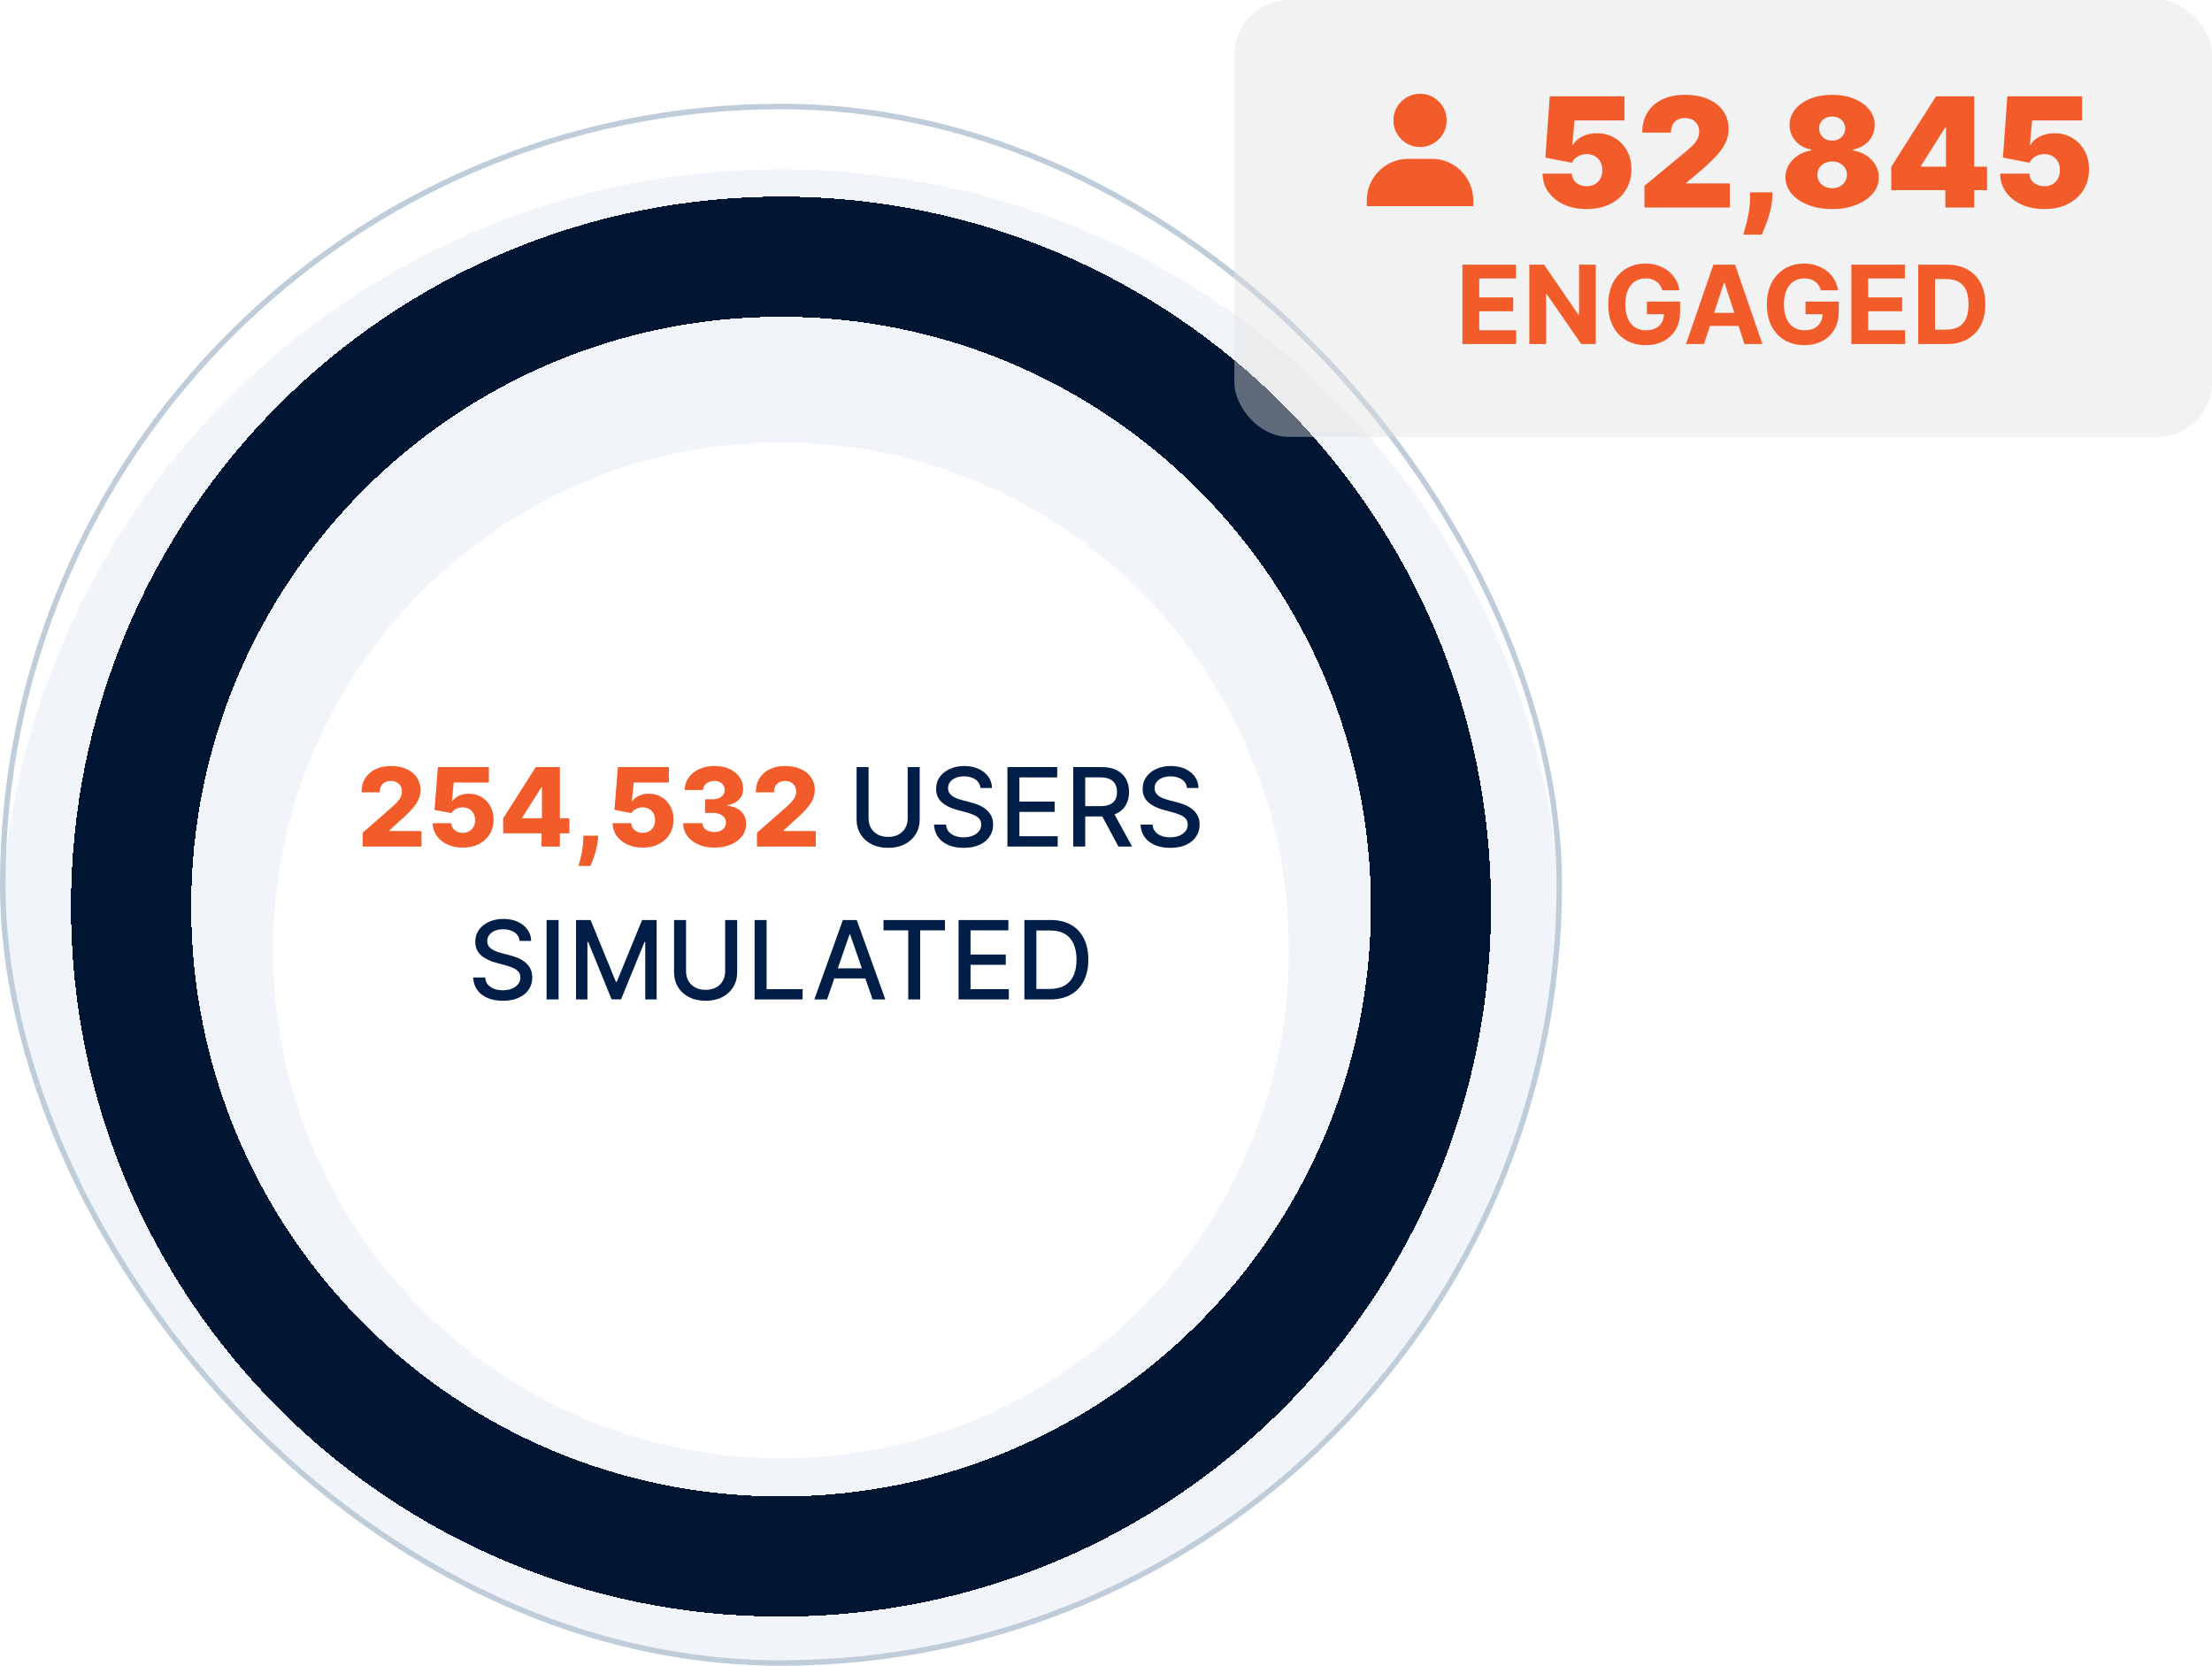 <svg width="405" height="305" viewBox="0 0 405 305" fill="none" xmlns="http://www.w3.org/2000/svg">
<g clip-path="url(#clip0_447_15)">
<g filter="url(#filter0_i_447_15)">
<path d="M261 162C261 227.17 208.17 280 143 280C77.83 280 25 227.17 25 162C25 96.83 77.83 44 143 44C208.17 44 261 96.83 261 162Z" stroke="#F1F4F8" stroke-width="50"/>
</g>
<g filter="url(#filter1_d_447_15)">
<path d="M262 162C262 227.722 208.722 281 143 281C77.278 281 24 227.722 24 162C24 96.278 77.278 43 143 43C208.722 43 262 96.278 262 162Z" stroke="#001531" stroke-width="22" shape-rendering="crispEdges"/>
</g>
<path d="M66.406 155V152.472L71.712 147.827C72.11 147.467 72.448 147.138 72.728 146.839C73.007 146.536 73.22 146.233 73.367 145.93C73.513 145.623 73.587 145.289 73.587 144.929C73.587 144.527 73.499 144.183 73.324 143.899C73.149 143.61 72.907 143.388 72.6 143.232C72.292 143.075 71.939 142.997 71.541 142.997C71.139 142.997 70.786 143.08 70.483 143.246C70.18 143.407 69.943 143.641 69.773 143.949C69.607 144.257 69.524 144.631 69.524 145.071H66.193C66.193 144.081 66.416 143.227 66.861 142.507C67.306 141.787 67.931 141.233 68.736 140.845C69.546 140.452 70.486 140.256 71.556 140.256C72.659 140.256 73.618 140.44 74.432 140.81C75.246 141.179 75.876 141.695 76.321 142.358C76.771 143.016 76.996 143.781 76.996 144.652C76.996 145.206 76.885 145.755 76.662 146.3C76.44 146.844 76.04 147.446 75.462 148.104C74.889 148.762 74.075 149.55 73.019 150.469L71.279 152.074V152.166H77.174V155H66.406ZM84.728 155.199C83.668 155.199 82.726 155.007 81.902 154.624C81.078 154.24 80.427 153.712 79.949 153.04C79.475 152.367 79.229 151.596 79.21 150.724H82.619C82.647 151.259 82.865 151.69 83.272 152.017C83.68 152.339 84.165 152.5 84.728 152.5C85.169 152.5 85.559 152.403 85.9 152.209C86.241 152.015 86.509 151.742 86.703 151.392C86.897 151.037 86.992 150.63 86.987 150.17C86.992 149.702 86.895 149.292 86.696 148.942C86.502 148.591 86.232 148.319 85.886 148.125C85.545 147.926 85.152 147.827 84.707 147.827C84.286 147.822 83.886 147.914 83.507 148.104C83.133 148.293 82.849 148.551 82.655 148.878L79.551 148.295L80.183 140.455H89.515V143.288H83.074L82.74 146.719H82.825C83.067 146.316 83.455 145.985 83.99 145.724C84.53 145.459 85.143 145.327 85.829 145.327C86.701 145.327 87.477 145.53 88.159 145.938C88.846 146.34 89.385 146.899 89.778 147.614C90.176 148.329 90.375 149.148 90.375 150.071C90.375 151.07 90.138 151.955 89.665 152.727C89.196 153.499 88.538 154.105 87.69 154.545C86.847 154.981 85.86 155.199 84.728 155.199ZM92.127 152.585V149.844L98.086 140.455H100.522V144.176H99.109L95.622 149.702V149.815H104.251V152.585H92.127ZM99.151 155V151.747L99.222 150.547V140.455H102.511V155H99.151ZM109.53 153.011L109.466 153.8C109.409 154.453 109.293 155.09 109.118 155.71C108.947 156.335 108.765 156.896 108.571 157.393C108.377 157.891 108.223 158.277 108.109 158.551H105.922C105.997 158.277 106.099 157.891 106.227 157.393C106.36 156.896 106.483 156.335 106.596 155.71C106.71 155.085 106.774 154.451 106.788 153.807L106.802 153.011H109.53ZM117.678 155.199C116.617 155.199 115.675 155.007 114.851 154.624C114.027 154.24 113.376 153.712 112.898 153.04C112.424 152.367 112.178 151.596 112.159 150.724H115.568C115.597 151.259 115.815 151.69 116.222 152.017C116.629 152.339 117.114 152.5 117.678 152.5C118.118 152.5 118.509 152.403 118.85 152.209C119.191 152.015 119.458 151.742 119.652 151.392C119.846 151.037 119.941 150.63 119.936 150.17C119.941 149.702 119.844 149.292 119.645 148.942C119.451 148.591 119.181 148.319 118.835 148.125C118.494 147.926 118.102 147.827 117.656 147.827C117.235 147.822 116.835 147.914 116.456 148.104C116.082 148.293 115.798 148.551 115.604 148.878L112.5 148.295L113.132 140.455H122.465V143.288H116.023L115.689 146.719H115.774C116.016 146.316 116.404 145.985 116.939 145.724C117.479 145.459 118.092 145.327 118.779 145.327C119.65 145.327 120.426 145.53 121.108 145.938C121.795 146.34 122.334 146.899 122.727 147.614C123.125 148.329 123.324 149.148 123.324 150.071C123.324 151.07 123.087 151.955 122.614 152.727C122.145 153.499 121.487 154.105 120.639 154.545C119.797 154.981 118.809 155.199 117.678 155.199ZM130.787 155.199C129.679 155.199 128.696 155.009 127.839 154.631C126.987 154.247 126.315 153.719 125.822 153.047C125.33 152.375 125.079 151.6 125.069 150.724H128.606C128.621 151.042 128.722 151.323 128.912 151.57C129.101 151.811 129.359 152 129.686 152.138C130.013 152.275 130.384 152.344 130.801 152.344C131.218 152.344 131.585 152.27 131.902 152.124C132.224 151.972 132.475 151.766 132.655 151.506C132.835 151.241 132.922 150.937 132.917 150.597C132.922 150.256 132.825 149.953 132.626 149.688C132.427 149.422 132.146 149.216 131.781 149.07C131.421 148.923 130.995 148.849 130.503 148.849H129.089V146.349H130.503C130.934 146.349 131.312 146.278 131.639 146.136C131.97 145.994 132.229 145.795 132.413 145.54C132.598 145.279 132.688 144.981 132.683 144.645C132.688 144.318 132.61 144.032 132.449 143.786C132.292 143.535 132.072 143.34 131.788 143.203C131.509 143.066 131.184 142.997 130.815 142.997C130.427 142.997 130.074 143.066 129.757 143.203C129.444 143.34 129.196 143.535 129.011 143.786C128.827 144.036 128.729 144.328 128.72 144.659H125.361C125.37 143.793 125.612 143.03 126.085 142.372C126.559 141.709 127.202 141.191 128.017 140.817C128.836 140.443 129.769 140.256 130.815 140.256C131.857 140.256 132.773 140.438 133.564 140.803C134.354 141.167 134.97 141.664 135.41 142.294C135.851 142.919 136.071 143.627 136.071 144.418C136.076 145.237 135.808 145.911 135.268 146.442C134.733 146.972 134.044 147.299 133.202 147.422V147.536C134.328 147.668 135.178 148.033 135.751 148.629C136.329 149.226 136.615 149.972 136.611 150.866C136.611 151.709 136.362 152.457 135.865 153.111C135.372 153.759 134.686 154.271 133.805 154.645C132.929 155.014 131.923 155.199 130.787 155.199ZM138.594 155V152.472L143.899 147.827C144.297 147.467 144.636 147.138 144.915 146.839C145.194 146.536 145.407 146.233 145.554 145.93C145.701 145.623 145.774 145.289 145.774 144.929C145.774 144.527 145.687 144.183 145.512 143.899C145.336 143.61 145.095 143.388 144.787 143.232C144.479 143.075 144.127 142.997 143.729 142.997C143.326 142.997 142.974 143.08 142.671 143.246C142.368 143.407 142.131 143.641 141.96 143.949C141.795 144.257 141.712 144.631 141.712 145.071H138.381C138.381 144.081 138.603 143.227 139.048 142.507C139.494 141.787 140.119 141.233 140.923 140.845C141.733 140.452 142.673 140.256 143.743 140.256C144.846 140.256 145.805 140.44 146.619 140.81C147.434 141.179 148.064 141.695 148.509 142.358C148.959 143.016 149.183 143.781 149.183 144.652C149.183 145.206 149.072 145.755 148.85 146.3C148.627 146.844 148.227 147.446 147.649 148.104C147.076 148.762 146.262 149.55 145.206 150.469L143.466 152.074V152.166H149.361V155H138.594Z" fill="#F25C2B"/>
<path d="M166.188 140.455H168.39V150.021C168.39 151.039 168.151 151.941 167.672 152.727C167.194 153.509 166.522 154.124 165.655 154.574C164.789 155.019 163.773 155.241 162.608 155.241C161.448 155.241 160.435 155.019 159.569 154.574C158.702 154.124 158.03 153.509 157.552 152.727C157.073 151.941 156.834 151.039 156.834 150.021V140.455H159.029V149.844C159.029 150.502 159.173 151.087 159.462 151.598C159.756 152.109 160.17 152.512 160.705 152.805C161.24 153.094 161.875 153.239 162.608 153.239C163.347 153.239 163.984 153.094 164.519 152.805C165.059 152.512 165.471 152.109 165.755 151.598C166.044 151.087 166.188 150.502 166.188 149.844V140.455ZM179.514 144.276C179.438 143.603 179.125 143.082 178.576 142.713C178.027 142.339 177.336 142.152 176.502 142.152C175.906 142.152 175.39 142.247 174.954 142.436C174.518 142.621 174.18 142.876 173.938 143.203C173.702 143.525 173.583 143.892 173.583 144.304C173.583 144.65 173.664 144.948 173.825 145.199C173.99 145.45 174.206 145.661 174.471 145.831C174.741 145.997 175.03 146.136 175.338 146.25C175.645 146.359 175.941 146.449 176.225 146.52L177.646 146.889C178.11 147.003 178.586 147.157 179.073 147.351C179.561 147.545 180.013 147.801 180.43 148.118C180.847 148.435 181.183 148.828 181.438 149.297C181.699 149.766 181.829 150.327 181.829 150.98C181.829 151.804 181.616 152.536 181.19 153.175C180.768 153.814 180.155 154.318 179.35 154.688C178.55 155.057 177.582 155.241 176.445 155.241C175.356 155.241 174.414 155.069 173.619 154.723C172.823 154.377 172.201 153.887 171.751 153.253C171.301 152.614 171.052 151.856 171.005 150.98H173.207C173.249 151.506 173.42 151.944 173.718 152.294C174.021 152.64 174.407 152.898 174.876 153.068C175.349 153.234 175.868 153.317 176.431 153.317C177.052 153.317 177.603 153.22 178.086 153.026C178.574 152.827 178.957 152.552 179.237 152.202C179.516 151.847 179.656 151.432 179.656 150.959C179.656 150.528 179.533 150.175 179.286 149.901C179.045 149.626 178.716 149.399 178.299 149.219C177.887 149.039 177.421 148.88 176.9 148.743L175.181 148.274C174.017 147.957 173.093 147.491 172.411 146.875C171.734 146.259 171.396 145.445 171.396 144.432C171.396 143.594 171.623 142.862 172.078 142.237C172.532 141.612 173.148 141.127 173.924 140.781C174.701 140.431 175.577 140.256 176.552 140.256C177.537 140.256 178.406 140.429 179.159 140.774C179.916 141.12 180.513 141.596 180.948 142.202C181.384 142.803 181.611 143.494 181.63 144.276H179.514ZM184.452 155V140.455H193.571V142.344H186.646V146.776H193.095V148.658H186.646V153.111H193.656V155H184.452ZM196.502 155V140.455H201.687C202.814 140.455 203.749 140.649 204.492 141.037C205.24 141.425 205.799 141.963 206.169 142.649C206.538 143.331 206.722 144.119 206.722 145.014C206.722 145.904 206.535 146.688 206.161 147.365C205.792 148.037 205.233 148.561 204.485 148.935C203.742 149.309 202.807 149.496 201.68 149.496H197.752V147.607H201.481C202.191 147.607 202.769 147.505 203.214 147.301C203.664 147.098 203.993 146.802 204.201 146.413C204.41 146.025 204.514 145.559 204.514 145.014C204.514 144.465 204.407 143.989 204.194 143.587C203.986 143.184 203.657 142.876 203.207 142.663C202.762 142.446 202.177 142.337 201.453 142.337H198.697V155H196.502ZM203.683 148.438L207.276 155H204.776L201.254 148.438H203.683ZM217.326 144.276C217.25 143.603 216.938 143.082 216.389 142.713C215.839 142.339 215.148 142.152 214.315 142.152C213.718 142.152 213.202 142.247 212.767 142.436C212.331 142.621 211.992 142.876 211.751 143.203C211.514 143.525 211.396 143.892 211.396 144.304C211.396 144.65 211.476 144.948 211.637 145.199C211.803 145.45 212.018 145.661 212.284 145.831C212.553 145.997 212.842 146.136 213.15 146.25C213.458 146.359 213.754 146.449 214.038 146.52L215.458 146.889C215.922 147.003 216.398 147.157 216.886 147.351C217.374 147.545 217.826 147.801 218.242 148.118C218.659 148.435 218.995 148.828 219.251 149.297C219.511 149.766 219.642 150.327 219.642 150.98C219.642 151.804 219.428 152.536 219.002 153.175C218.581 153.814 217.968 154.318 217.163 154.688C216.363 155.057 215.394 155.241 214.258 155.241C213.169 155.241 212.227 155.069 211.431 154.723C210.636 154.377 210.013 153.887 209.563 153.253C209.114 152.614 208.865 151.856 208.818 150.98H211.019C211.062 151.506 211.232 151.944 211.531 152.294C211.834 152.64 212.22 152.898 212.688 153.068C213.162 153.234 213.68 153.317 214.244 153.317C214.864 153.317 215.416 153.22 215.899 153.026C216.386 152.827 216.77 152.552 217.049 152.202C217.329 151.847 217.468 151.432 217.468 150.959C217.468 150.528 217.345 150.175 217.099 149.901C216.857 149.626 216.528 149.399 216.112 149.219C215.7 149.039 215.233 148.88 214.713 148.743L212.994 148.274C211.829 147.957 210.906 147.491 210.224 146.875C209.547 146.259 209.208 145.445 209.208 144.432C209.208 143.594 209.436 142.862 209.89 142.237C210.345 141.612 210.96 141.127 211.737 140.781C212.513 140.431 213.389 140.256 214.365 140.256C215.349 140.256 216.218 140.429 216.971 140.774C217.729 141.12 218.325 141.596 218.761 142.202C219.196 142.803 219.424 143.494 219.443 144.276H217.326ZM95.139 172.276C95.063 171.603 94.75 171.082 94.201 170.713C93.652 170.339 92.961 170.152 92.127 170.152C91.531 170.152 91.015 170.247 90.579 170.436C90.143 170.621 89.805 170.876 89.563 171.203C89.327 171.525 89.208 171.892 89.208 172.304C89.208 172.65 89.289 172.948 89.45 173.199C89.615 173.45 89.831 173.661 90.096 173.831C90.366 173.997 90.655 174.136 90.963 174.25C91.27 174.359 91.566 174.449 91.85 174.52L93.271 174.889C93.735 175.003 94.211 175.157 94.698 175.351C95.186 175.545 95.638 175.801 96.055 176.118C96.472 176.435 96.808 176.828 97.063 177.297C97.324 177.766 97.454 178.327 97.454 178.98C97.454 179.804 97.241 180.536 96.815 181.175C96.393 181.814 95.78 182.318 94.975 182.688C94.175 183.057 93.207 183.241 92.07 183.241C90.981 183.241 90.039 183.069 89.244 182.723C88.448 182.377 87.826 181.887 87.376 181.253C86.926 180.614 86.677 179.856 86.63 178.98H88.832C88.874 179.506 89.045 179.944 89.343 180.294C89.646 180.64 90.032 180.898 90.501 181.068C90.974 181.234 91.493 181.317 92.056 181.317C92.677 181.317 93.228 181.22 93.711 181.026C94.199 180.827 94.582 180.552 94.862 180.202C95.141 179.847 95.281 179.432 95.281 178.959C95.281 178.528 95.158 178.175 94.911 177.901C94.67 177.626 94.341 177.399 93.924 177.219C93.512 177.039 93.046 176.88 92.525 176.743L90.806 176.274C89.641 175.957 88.718 175.491 88.036 174.875C87.359 174.259 87.021 173.445 87.021 172.432C87.021 171.594 87.248 170.862 87.703 170.237C88.157 169.612 88.773 169.127 89.549 168.781C90.326 168.431 91.202 168.256 92.177 168.256C93.162 168.256 94.031 168.429 94.784 168.774C95.541 169.12 96.138 169.596 96.573 170.202C97.009 170.803 97.236 171.494 97.255 172.276H95.139ZM102.271 168.455V183H100.077V168.455H102.271ZM105.467 168.455H108.131L112.761 179.761H112.932L117.562 168.455H120.226V183H118.138V172.474H118.003L113.713 182.979H111.98L107.69 172.467H107.555V183H105.467V168.455ZM132.77 168.455H134.972V178.021C134.972 179.039 134.733 179.941 134.254 180.727C133.776 181.509 133.104 182.124 132.237 182.574C131.371 183.019 130.355 183.241 129.191 183.241C128.03 183.241 127.017 183.019 126.151 182.574C125.284 182.124 124.612 181.509 124.134 180.727C123.655 179.941 123.416 179.039 123.416 178.021V168.455H125.611V177.844C125.611 178.502 125.755 179.087 126.044 179.598C126.338 180.109 126.752 180.512 127.287 180.805C127.822 181.094 128.457 181.239 129.191 181.239C129.929 181.239 130.566 181.094 131.101 180.805C131.641 180.512 132.053 180.109 132.337 179.598C132.626 179.087 132.77 178.502 132.77 177.844V168.455ZM138.162 183V168.455H140.357V181.111H146.948V183H138.162ZM151.422 183H149.093L154.327 168.455H156.863L162.097 183H159.768L155.655 171.097H155.542L151.422 183ZM151.813 177.304H159.37V179.151H151.813V177.304ZM161.762 170.344V168.455H173.019V170.344H168.48V183H166.293V170.344H161.762ZM175.506 183V168.455H184.626V170.344H177.701V174.776H184.15V176.658H177.701V181.111H184.711V183H175.506ZM192.266 183H187.557V168.455H192.415C193.84 168.455 195.064 168.746 196.087 169.328C197.11 169.906 197.893 170.737 198.438 171.821C198.987 172.901 199.262 174.196 199.262 175.706C199.262 177.221 198.985 178.523 198.431 179.612C197.881 180.701 197.086 181.539 196.044 182.126C195.003 182.709 193.743 183 192.266 183ZM189.752 181.082H192.145C193.253 181.082 194.174 180.874 194.908 180.457C195.642 180.036 196.191 179.428 196.556 178.632C196.92 177.832 197.102 176.857 197.102 175.706C197.102 174.565 196.92 173.597 196.556 172.801C196.196 172.006 195.658 171.402 194.943 170.99C194.228 170.578 193.341 170.372 192.28 170.372H189.752V181.082Z" fill="#001E47"/>
</g>
<rect x="0.5" y="19.5" width="285" height="285" rx="142.5" stroke="#BFCCDA"/>
<g filter="url(#filter2_b_447_15)">
<rect x="226" width="179" height="80" rx="10" fill="#E2E1E1" fill-opacity="0.42"/>
<path d="M255.125 22.042C255.125 24.729 257.312 26.917 260 26.917C262.688 26.917 264.875 24.729 264.875 22.042C264.875 19.354 262.688 17.167 260 17.167C257.312 17.167 255.125 19.354 255.125 22.042ZM268.667 37.75H269.75V36.667C269.75 32.486 266.347 29.083 262.167 29.083H257.833C253.652 29.083 250.25 32.486 250.25 36.667V37.75H268.667Z" fill="#F25C2B"/>
<path d="M290.506 38.278C288.941 38.278 287.553 38.003 286.339 37.453C285.133 36.896 284.182 36.131 283.486 35.156C282.796 34.182 282.445 33.062 282.432 31.796H287.801C287.821 32.498 288.093 33.058 288.616 33.476C289.147 33.894 289.777 34.102 290.506 34.102C291.069 34.102 291.566 33.983 291.997 33.744C292.428 33.499 292.766 33.154 293.011 32.71C293.257 32.266 293.376 31.749 293.369 31.159C293.376 30.562 293.257 30.046 293.011 29.608C292.766 29.164 292.428 28.822 291.997 28.584C291.566 28.338 291.069 28.216 290.506 28.216C289.922 28.216 289.382 28.358 288.885 28.643C288.394 28.922 288.033 29.31 287.801 29.807L282.949 28.852L283.744 17.636H297.426V22.051H288.278L287.881 26.546H288C288.318 25.929 288.868 25.419 289.651 25.014C290.433 24.603 291.341 24.398 292.375 24.398C293.588 24.398 294.669 24.68 295.616 25.243C296.571 25.806 297.323 26.585 297.874 27.579C298.43 28.567 298.705 29.707 298.699 31C298.705 32.419 298.367 33.678 297.685 34.778C297.009 35.872 296.057 36.731 294.831 37.354C293.605 37.97 292.163 38.278 290.506 38.278ZM301.083 38V34.023L308.679 27.739C309.183 27.321 309.614 26.93 309.972 26.565C310.337 26.194 310.615 25.813 310.807 25.422C311.006 25.031 311.105 24.597 311.105 24.119C311.105 23.596 310.993 23.148 310.767 22.777C310.549 22.406 310.244 22.121 309.853 21.922C309.462 21.716 309.011 21.614 308.5 21.614C307.99 21.614 307.539 21.716 307.148 21.922C306.764 22.127 306.465 22.429 306.253 22.827C306.041 23.224 305.935 23.708 305.935 24.278H300.685C300.685 22.847 301.007 21.614 301.65 20.579C302.292 19.546 303.201 18.75 304.374 18.193C305.547 17.636 306.923 17.358 308.5 17.358C310.131 17.358 311.543 17.62 312.736 18.143C313.936 18.66 314.861 19.39 315.51 20.331C316.167 21.272 316.495 22.376 316.495 23.642C316.495 24.424 316.332 25.203 316.007 25.979C315.683 26.748 315.099 27.599 314.257 28.534C313.416 29.469 312.219 30.582 310.668 31.875L308.759 33.466V33.585H316.713V38H301.083ZM324.554 35.216L324.474 36.33C324.408 37.284 324.249 38.199 323.997 39.074C323.752 39.949 323.49 40.724 323.211 41.401C322.94 42.077 322.724 42.6 322.565 42.972H319.184C319.29 42.6 319.44 42.063 319.632 41.361C319.831 40.665 320.01 39.876 320.169 38.994C320.334 38.119 320.417 37.231 320.417 36.33V35.216H324.554ZM335.454 38.278C333.81 38.278 332.342 38.023 331.049 37.513C329.763 37.002 328.749 36.31 328.006 35.435C327.271 34.56 326.903 33.572 326.903 32.472C326.903 31.63 327.112 30.861 327.529 30.165C327.953 29.469 328.523 28.892 329.239 28.435C329.955 27.971 330.754 27.672 331.636 27.54V27.381C330.476 27.182 329.521 26.668 328.772 25.84C328.03 25.004 327.658 24.02 327.658 22.886C327.658 21.819 327.996 20.871 328.673 20.043C329.349 19.207 330.273 18.551 331.447 18.074C332.62 17.597 333.956 17.358 335.454 17.358C336.952 17.358 338.288 17.6 339.461 18.084C340.634 18.561 341.559 19.217 342.235 20.053C342.911 20.881 343.249 21.826 343.249 22.886C343.249 24.026 342.871 25.011 342.116 25.84C341.36 26.668 340.412 27.182 339.272 27.381V27.54C340.147 27.672 340.942 27.971 341.658 28.435C342.374 28.892 342.944 29.469 343.369 30.165C343.793 30.861 344.005 31.63 344.005 32.472C344.005 33.572 343.634 34.56 342.891 35.435C342.156 36.31 341.141 37.002 339.849 37.513C338.563 38.023 337.098 38.278 335.454 38.278ZM335.454 34.46C335.978 34.46 336.442 34.354 336.846 34.142C337.25 33.93 337.568 33.638 337.8 33.267C338.039 32.889 338.158 32.465 338.158 31.994C338.158 31.524 338.039 31.106 337.8 30.741C337.568 30.377 337.25 30.092 336.846 29.886C336.442 29.674 335.978 29.568 335.454 29.568C334.937 29.568 334.473 29.674 334.062 29.886C333.657 30.092 333.336 30.377 333.097 30.741C332.865 31.106 332.749 31.524 332.749 31.994C332.749 32.465 332.865 32.886 333.097 33.257C333.336 33.628 333.657 33.923 334.062 34.142C334.473 34.354 334.937 34.46 335.454 34.46ZM335.454 25.75C335.918 25.75 336.329 25.654 336.687 25.462C337.045 25.269 337.326 25.004 337.532 24.666C337.737 24.328 337.84 23.947 337.84 23.523C337.84 23.099 337.737 22.724 337.532 22.399C337.326 22.068 337.045 21.809 336.687 21.624C336.329 21.431 335.918 21.335 335.454 21.335C334.996 21.335 334.585 21.431 334.221 21.624C333.863 21.809 333.581 22.068 333.376 22.399C333.17 22.724 333.067 23.099 333.067 23.523C333.067 23.947 333.17 24.328 333.376 24.666C333.581 24.998 333.863 25.263 334.221 25.462C334.585 25.654 334.996 25.75 335.454 25.75ZM346.275 34.818V30.523L354.468 17.636H358.365V23.364H356.138L351.723 30.364V30.523H363.814V34.818H346.275ZM356.178 38V33.506L356.297 31.636V17.636H361.468V38H356.178ZM374.287 38.278C372.723 38.278 371.334 38.003 370.121 37.453C368.914 36.896 367.963 36.131 367.267 35.156C366.578 34.182 366.226 33.062 366.213 31.796H371.582C371.602 32.498 371.874 33.058 372.398 33.476C372.928 33.894 373.558 34.102 374.287 34.102C374.85 34.102 375.348 33.983 375.778 33.744C376.209 33.499 376.547 33.154 376.793 32.71C377.038 32.266 377.157 31.749 377.151 31.159C377.157 30.562 377.038 30.046 376.793 29.608C376.547 29.164 376.209 28.822 375.778 28.584C375.348 28.338 374.85 28.216 374.287 28.216C373.704 28.216 373.163 28.358 372.666 28.643C372.176 28.922 371.814 29.31 371.582 29.807L366.73 28.852L367.526 17.636H381.207V22.051H372.06L371.662 26.546H371.781C372.099 25.929 372.65 25.419 373.432 25.014C374.214 24.603 375.122 24.398 376.156 24.398C377.369 24.398 378.45 24.68 379.398 25.243C380.352 25.806 381.105 26.585 381.655 27.579C382.212 28.567 382.487 29.707 382.48 31C382.487 32.419 382.149 33.678 381.466 34.778C380.79 35.872 379.839 36.731 378.612 37.354C377.386 37.97 375.944 38.278 374.287 38.278Z" fill="#F25C2B"/>
<path d="M267.76 63V48.455H277.561V50.99H270.836V54.456H277.057V56.992H270.836V60.465H277.59V63H267.76ZM292.173 48.455V63H289.516L283.188 53.845H283.082V63H280.006V48.455H282.705L288.984 57.602H289.112V48.455H292.173ZM304.358 53.156C304.259 52.811 304.119 52.505 303.939 52.24C303.759 51.97 303.539 51.743 303.279 51.558C303.023 51.369 302.73 51.224 302.398 51.125C302.071 51.026 301.709 50.976 301.311 50.976C300.568 50.976 299.915 51.16 299.351 51.53C298.792 51.899 298.357 52.437 298.044 53.142C297.732 53.843 297.576 54.7 297.576 55.713C297.576 56.726 297.73 57.588 298.037 58.298C298.345 59.008 298.781 59.551 299.344 59.925C299.908 60.294 300.573 60.479 301.34 60.479C302.036 60.479 302.63 60.356 303.123 60.109C303.62 59.858 303.998 59.506 304.259 59.051C304.524 58.597 304.657 58.059 304.657 57.439L305.282 57.531H301.532V55.216H307.618V57.048C307.618 58.327 307.348 59.425 306.809 60.344C306.269 61.258 305.525 61.963 304.578 62.46C303.632 62.953 302.547 63.199 301.326 63.199C299.962 63.199 298.764 62.898 297.732 62.297C296.7 61.691 295.895 60.831 295.317 59.719C294.744 58.601 294.458 57.276 294.458 55.742C294.458 54.562 294.628 53.511 294.969 52.588C295.315 51.66 295.798 50.874 296.418 50.23C297.038 49.586 297.76 49.096 298.584 48.76C299.408 48.424 300.301 48.256 301.262 48.256C302.086 48.256 302.853 48.376 303.563 48.618C304.273 48.855 304.903 49.191 305.452 49.626C306.006 50.062 306.458 50.581 306.809 51.182C307.159 51.778 307.384 52.437 307.483 53.156H304.358ZM311.986 63H308.691L313.712 48.455H317.675L322.689 63H319.394L315.75 51.778H315.637L311.986 63ZM311.78 57.283H319.564V59.683H311.78V57.283ZM333.401 53.156C333.302 52.811 333.162 52.505 332.982 52.24C332.802 51.97 332.582 51.743 332.322 51.558C332.066 51.369 331.772 51.224 331.441 51.125C331.114 51.026 330.752 50.976 330.354 50.976C329.611 50.976 328.958 51.16 328.394 51.53C327.835 51.899 327.4 52.437 327.087 53.142C326.775 53.843 326.619 54.7 326.619 55.713C326.619 56.726 326.772 57.588 327.08 58.298C327.388 59.008 327.824 59.551 328.387 59.925C328.951 60.294 329.616 60.479 330.383 60.479C331.079 60.479 331.673 60.356 332.165 60.109C332.663 59.858 333.041 59.506 333.302 59.051C333.567 58.597 333.7 58.059 333.7 57.439L334.325 57.531H330.575V55.216H336.661V57.048C336.661 58.327 336.391 59.425 335.852 60.344C335.312 61.258 334.568 61.963 333.621 62.46C332.674 62.953 331.59 63.199 330.369 63.199C329.005 63.199 327.807 62.898 326.775 62.297C325.743 61.691 324.938 60.831 324.36 59.719C323.787 58.601 323.501 57.276 323.501 55.742C323.501 54.562 323.671 53.511 324.012 52.588C324.358 51.66 324.841 50.874 325.461 50.23C326.081 49.586 326.803 49.096 327.627 48.76C328.451 48.424 329.344 48.256 330.305 48.256C331.129 48.256 331.896 48.376 332.606 48.618C333.316 48.855 333.946 49.191 334.495 49.626C335.049 50.062 335.501 50.581 335.852 51.182C336.202 51.778 336.427 52.437 336.526 53.156H333.401ZM338.971 63V48.455H348.772V50.99H342.047V54.456H348.268V56.992H342.047V60.465H348.801V63H338.971ZM356.374 63H351.217V48.455H356.416C357.879 48.455 359.139 48.746 360.195 49.328C361.25 49.906 362.063 50.737 362.631 51.821C363.204 52.905 363.49 54.203 363.49 55.713C363.49 57.228 363.204 58.53 362.631 59.619C362.063 60.708 361.246 61.544 360.18 62.126C359.12 62.709 357.851 63 356.374 63ZM354.293 60.365H356.246C357.155 60.365 357.92 60.204 358.54 59.882C359.165 59.555 359.634 59.051 359.946 58.369C360.263 57.683 360.422 56.797 360.422 55.713C360.422 54.638 360.263 53.76 359.946 53.078C359.634 52.396 359.167 51.894 358.547 51.572C357.927 51.251 357.162 51.09 356.253 51.09H354.293V60.365Z" fill="#F25C2B"/>
</g>
<defs>
<filter id="filter0_i_447_15" x="0" y="19" width="286" height="298" filterUnits="userSpaceOnUse" color-interpolation-filters="sRGB">
<feFlood flood-opacity="0" result="BackgroundImageFix"/>
<feBlend mode="normal" in="SourceGraphic" in2="BackgroundImageFix" result="shape"/>
<feColorMatrix in="SourceAlpha" type="matrix" values="0 0 0 0 0 0 0 0 0 0 0 0 0 0 0 0 0 0 127 0" result="hardAlpha"/>
<feOffset dy="12"/>
<feGaussianBlur stdDeviation="9.5"/>
<feComposite in2="hardAlpha" operator="arithmetic" k2="-1" k3="1"/>
<feColorMatrix type="matrix" values="0 0 0 0 0 0 0 0 0 0 0 0 0 0 0 0 0 0 0.25 0"/>
<feBlend mode="normal" in2="shape" result="effect1_innerShadow_447_15"/>
</filter>
<filter id="filter1_d_447_15" x="0" y="23" width="286" height="286" filterUnits="userSpaceOnUse" color-interpolation-filters="sRGB">
<feFlood flood-opacity="0" result="BackgroundImageFix"/>
<feColorMatrix in="SourceAlpha" type="matrix" values="0 0 0 0 0 0 0 0 0 0 0 0 0 0 0 0 0 0 127 0" result="hardAlpha"/>
<feOffset dy="4"/>
<feGaussianBlur stdDeviation="6.5"/>
<feComposite in2="hardAlpha" operator="out"/>
<feColorMatrix type="matrix" values="0 0 0 0 0 0 0 0 0 0 0 0 0 0 0 0 0 0 0.3 0"/>
<feBlend mode="normal" in2="BackgroundImageFix" result="effect1_dropShadow_447_15"/>
<feBlend mode="normal" in="SourceGraphic" in2="effect1_dropShadow_447_15" result="shape"/>
</filter>
<filter id="filter2_b_447_15" x="218" y="-8" width="195" height="96" filterUnits="userSpaceOnUse" color-interpolation-filters="sRGB">
<feFlood flood-opacity="0" result="BackgroundImageFix"/>
<feGaussianBlur in="BackgroundImageFix" stdDeviation="4"/>
<feComposite in2="SourceAlpha" operator="in" result="effect1_backgroundBlur_447_15"/>
<feBlend mode="normal" in="SourceGraphic" in2="effect1_backgroundBlur_447_15" result="shape"/>
</filter>
<clipPath id="clip0_447_15">
<rect y="19" width="286" height="286" rx="143" fill="white"/>
</clipPath>
</defs>
</svg>

